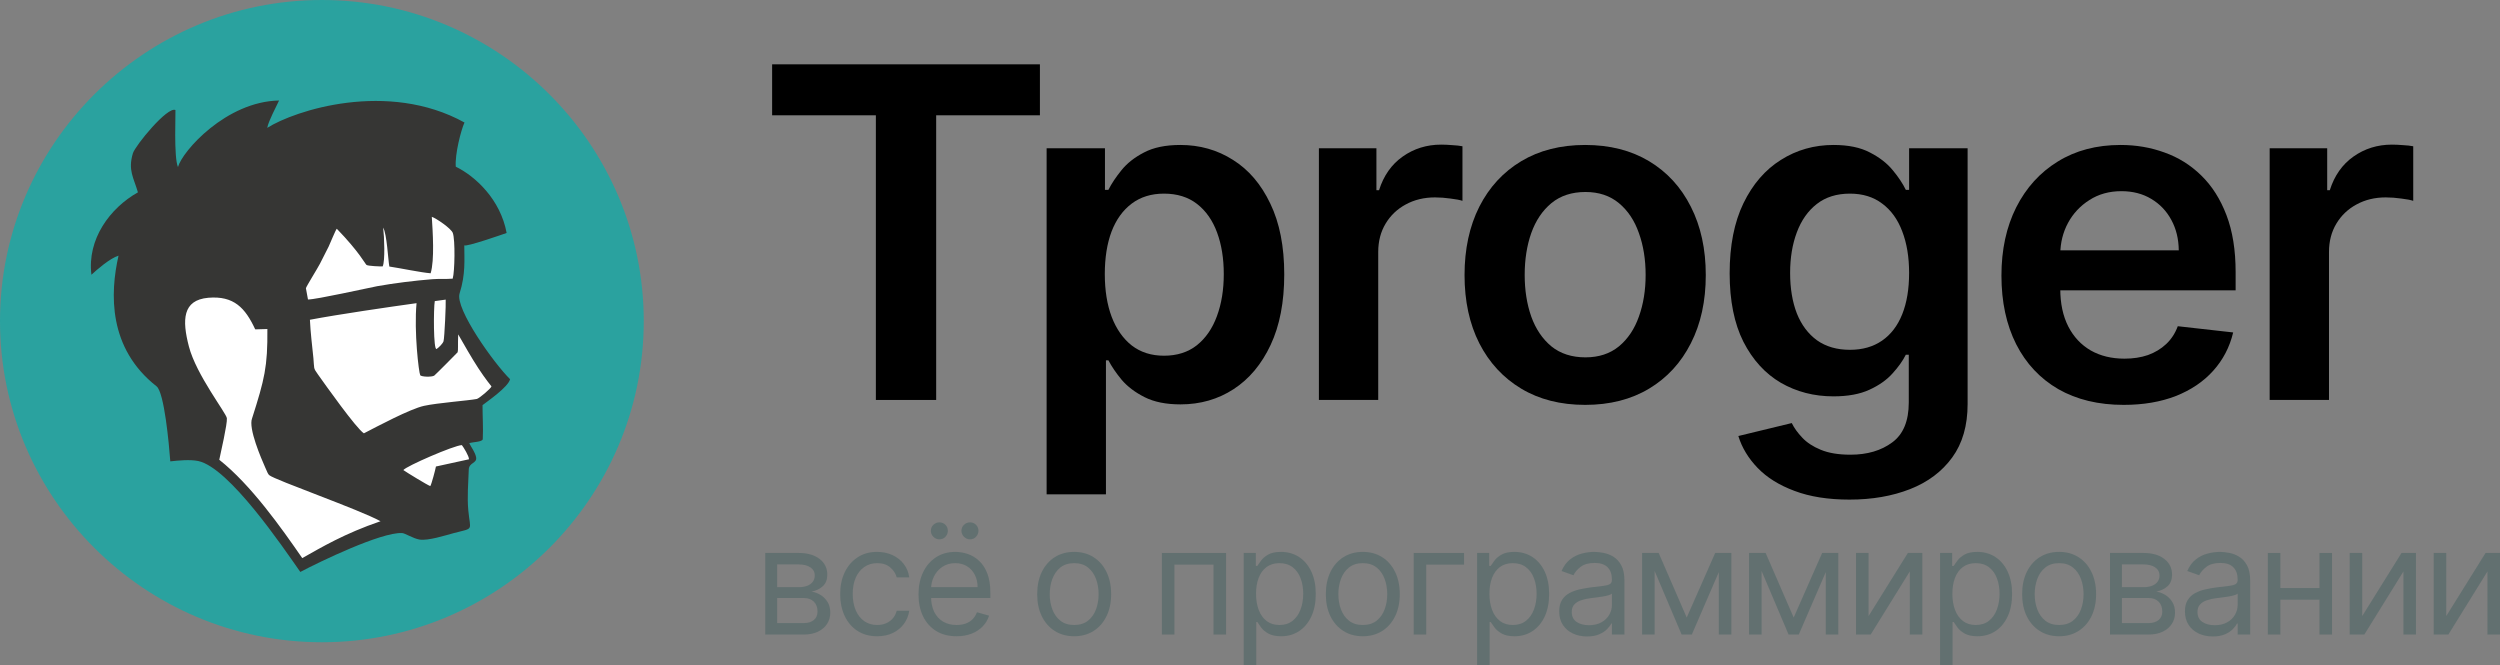 <?xml version="1.0" encoding="UTF-8"?> <svg xmlns="http://www.w3.org/2000/svg" width="650" height="173" viewBox="0 0 650 173" fill="none"><rect x="0" y="0" width="650" height="173" fill="#808080" stroke="none"/><path fill-rule="evenodd" clip-rule="evenodd" d="M83.689 166.984C129.787 166.984 167.377 129.482 167.377 83.492C167.377 37.502 129.787 0 83.689 0C37.59 0 0 37.502 0 83.492C0 129.482 37.59 166.984 83.689 166.984Z" fill="#2AA29F"></path><path fill-rule="evenodd" clip-rule="evenodd" d="M78.374 50.93C82.315 47.479 103.083 47.243 107.554 49.413C113.642 52.363 119.758 54.917 119.668 62.062C119.584 69.118 118.984 76.618 118.956 79.742C118.921 82.601 121.76 84.209 124.501 91.681C125.491 94.325 131.663 96.739 130.171 99.335C129.278 100.817 127.786 103.168 123.964 105.457C122.806 106.146 117.638 109.806 122.081 117.306C123.636 119.985 123.008 118.941 118.922 124.243C115.971 128.084 118.538 136.21 116.536 136.955C116.508 136.982 109.611 134.93 102.63 136.683C91.772 139.452 78.974 146.48 78.849 146.424C78.639 146.354 70.829 135.292 64.029 127.694C59.133 122.253 54.363 120.402 55.172 117.306C58.059 106.174 38.727 88.105 45.827 75.665C50.004 68.373 61.637 74.865 66.888 78.914C74.56 84.863 72.202 56.315 78.374 50.93Z" fill="white"></path><path fill-rule="evenodd" clip-rule="evenodd" d="M113.342 121.3C113.196 122.135 112.212 125.85 111.878 126.386C111.166 126.149 105.706 122.817 104.869 122.218C105.587 121.209 118.057 115.789 120.086 115.727C120.532 116.297 121.969 118.614 121.934 119.414L113.342 121.293V121.3ZM66.351 85.635L69.517 85.544C69.608 95.341 68.771 98.646 65.542 108.762C64.503 111.323 67.962 119.303 68.952 121.536C69.51 122.817 69.692 123.29 70.019 123.554C71.512 124.807 93.592 132.55 98.934 135.521C89.533 138.736 83.626 142.277 78.584 145.109C73.158 137.247 65.249 126.059 57.013 119.54C57.403 117.605 59.133 110.223 58.986 108.734C58.868 107.454 51.015 97.456 49.111 90.074C47.319 83.193 47.438 78.016 54.154 77.418C60.807 76.861 63.757 80.041 66.358 85.635H66.351ZM113.042 78.288C113.823 78.225 115.19 77.954 115.881 77.898C115.971 78.851 115.581 87.813 115.316 88.731C115.135 89.302 114.151 90.311 113.524 90.728C112.659 91.264 112.715 79.978 113.042 78.288ZM80.585 83.137C87.957 81.739 101.263 79.797 108.3 78.823C107.617 86.324 108.9 96.913 109.255 97.54C109.493 97.992 112.24 98.082 112.896 97.665C113.168 97.484 118.956 91.653 118.984 91.591C119.166 90.965 119.012 89.921 119.131 86.943C120.651 89.566 122.618 93.08 124.382 95.758C126.23 98.583 127.785 100.462 127.785 100.462C127.667 100.997 124.563 103.613 123.964 103.732C121.851 104.149 113.761 104.748 110.239 105.52C106.605 106.32 98.125 110.849 94.61 112.665C92.636 111.413 84.463 99.891 82.67 97.359C81.394 95.577 81.75 95.932 81.485 93.107C81.15 89.837 80.732 86.47 80.578 83.137H80.585ZM99.624 59.175C100.601 60.873 100.901 67.538 101.228 69.298C104.213 69.744 109.374 70.843 111.968 71.052C113.014 67.573 112.512 60.219 112.268 56.371C113.461 56.768 117.345 59.446 117.729 60.573C118.384 62.362 118.238 70.662 117.701 72.45C115.937 72.596 114.116 72.45 112.359 72.596C107.854 72.958 102.512 73.612 98.062 74.412C95.412 74.92 82.287 77.87 80.076 77.87L79.539 74.948C79.539 74.621 82.587 69.744 83.18 68.582C83.926 67.155 84.672 65.632 85.446 64.115C85.718 63.579 87.266 59.739 87.566 59.474C93.473 65.576 94.91 68.582 95.293 68.881C95.684 69.173 98.871 69.298 99.499 69.263C100.154 67.872 99.924 61.61 99.624 59.175ZM46.273 43.43C45.143 40.96 45.708 28.728 45.617 28.61C43.56 27.594 35.177 37.836 34.549 39.861C33.238 44.265 34.731 46.136 35.861 50.005C28.608 54.082 22.61 62.181 23.774 71.434C25.211 70.099 28.552 67.183 30.818 66.467C28.587 76.263 28.098 90.547 40.694 100.434C42.723 102.006 43.944 115.49 44.278 119.957C46.301 119.72 49.439 119.421 51.552 119.867C59.579 121.592 73.451 142.103 78.081 148.706C83.152 146.034 99.052 138.353 104.513 138.59C105.315 138.617 107.345 139.988 109.074 140.287C111.313 140.642 115.818 139.188 117.938 138.617C123.399 137.191 122.262 138.172 121.76 132.696C121.432 129.148 121.76 125.579 121.878 122.1C121.934 120.194 124.082 120.521 123.789 118.886C123.517 117.543 122.534 116.297 121.997 115.226C122.925 114.899 125.484 114.927 125.519 114.154C125.665 111.204 125.456 108.289 125.456 105.339C126.502 104.504 132.172 100.636 132.618 98.59C128.469 94.534 118.238 80.222 119.493 76.291C121.097 71.26 120.714 67.42 120.714 63.788C121.223 64.233 130.352 61.053 131.726 60.573C130.115 51.855 123.58 45.809 118.503 43.339C118.238 40.153 119.877 33.759 120.77 31.852C100.754 20.811 76.617 28.721 69.482 33.244C69.817 31.407 71.874 27.657 72.558 26.133C58.805 26.377 47.382 39.325 46.273 43.43Z" fill="#363634"></path><path d="M590.114 103.99V38.542H605.07V49.45H605.751C606.945 45.672 608.99 42.76 611.887 40.715C614.813 38.641 618.151 37.604 621.9 37.604C622.753 37.604 623.704 37.647 624.755 37.732C625.835 37.789 626.73 37.888 627.44 38.03V52.219C626.786 51.992 625.75 51.793 624.329 51.623C622.937 51.424 621.588 51.325 620.281 51.325C617.469 51.325 614.941 51.935 612.697 53.157C610.481 54.35 608.734 56.011 607.456 58.142C606.178 60.273 605.538 62.73 605.538 65.513V103.99H590.114Z" fill="black"></path><path d="M552.162 105.268C545.6 105.268 539.933 103.905 535.161 101.178C530.417 98.422 526.767 94.531 524.21 89.503C521.654 84.446 520.375 78.495 520.375 71.649C520.375 64.917 521.654 59.008 524.21 53.924C526.795 48.81 530.403 44.834 535.033 41.993C539.663 39.124 545.103 37.69 551.352 37.69C555.386 37.69 559.193 38.343 562.772 39.65C566.379 40.928 569.561 42.916 572.316 45.615C575.1 48.313 577.287 51.751 578.878 55.926C580.469 60.074 581.264 65.016 581.264 70.754V75.484H527.619V65.087H566.479C566.45 62.133 565.811 59.505 564.561 57.205C563.312 54.875 561.565 53.043 559.32 51.708C557.105 50.373 554.52 49.705 551.565 49.705C548.412 49.705 545.643 50.472 543.257 52.006C540.871 53.512 539.01 55.5 537.675 57.972C536.368 60.414 535.701 63.099 535.672 66.025V75.101C535.672 78.907 536.368 82.174 537.76 84.901C539.152 87.599 541.098 89.673 543.598 91.122C546.097 92.542 549.023 93.252 552.375 93.252C554.619 93.252 556.65 92.94 558.468 92.315C560.286 91.662 561.863 90.71 563.198 89.46C564.533 88.21 565.541 86.662 566.223 84.816L580.625 86.435C579.716 90.241 577.983 93.565 575.427 96.405C572.899 99.218 569.66 101.405 565.712 102.967C561.763 104.501 557.247 105.268 552.162 105.268Z" fill="black"></path><path d="M480.857 129.896C475.318 129.896 470.56 129.144 466.583 127.638C462.606 126.161 459.411 124.172 456.996 121.673C454.582 119.173 452.906 116.403 451.968 113.364L465.859 109.998C466.484 111.276 467.393 112.54 468.586 113.79C469.779 115.068 471.384 116.119 473.401 116.943C475.446 117.795 478.017 118.221 481.113 118.221C485.488 118.221 489.11 117.156 491.979 115.026C494.848 112.924 496.282 109.458 496.282 104.629V92.23H495.515C494.72 93.82 493.555 95.454 492.021 97.13C490.516 98.806 488.513 100.212 486.013 101.348C483.542 102.484 480.431 103.052 476.682 103.052C471.654 103.052 467.095 101.874 463.004 99.516C458.942 97.13 455.704 93.579 453.289 88.863C450.903 84.12 449.71 78.183 449.71 71.053C449.71 63.866 450.903 57.801 453.289 52.858C455.704 47.887 458.956 44.123 463.047 41.567C467.137 38.982 471.696 37.69 476.724 37.69C480.559 37.69 483.712 38.343 486.184 39.65C488.683 40.928 490.672 42.476 492.149 44.294C493.626 46.084 494.748 47.774 495.515 49.364H496.367V38.542H511.579V105.055C511.579 110.651 510.244 115.281 507.574 118.946C504.903 122.61 501.253 125.351 496.623 127.169C491.993 128.987 486.738 129.896 480.857 129.896ZM480.985 90.951C484.252 90.951 487.036 90.156 489.337 88.565C491.638 86.974 493.385 84.688 494.578 81.705C495.771 78.722 496.367 75.143 496.367 70.968C496.367 66.849 495.771 63.241 494.578 60.145C493.413 57.048 491.68 54.648 489.379 52.944C487.107 51.211 484.309 50.344 480.985 50.344C477.548 50.344 474.679 51.239 472.378 53.029C470.077 54.819 468.345 57.276 467.18 60.4C466.015 63.497 465.433 67.019 465.433 70.968C465.433 74.973 466.015 78.481 467.18 81.492C468.373 84.475 470.12 86.804 472.421 88.48C474.75 90.127 477.605 90.951 480.985 90.951Z" fill="black"></path><path d="M412.142 105.268C405.75 105.268 400.211 103.862 395.524 101.05C390.837 98.237 387.201 94.303 384.616 89.247C382.059 84.191 380.781 78.282 380.781 71.521C380.781 64.761 382.059 58.838 384.616 53.753C387.201 48.669 390.837 44.72 395.524 41.908C400.211 39.096 405.75 37.69 412.142 37.69C418.533 37.69 424.072 39.096 428.759 41.908C433.446 44.72 437.068 48.669 439.625 53.753C442.21 58.838 443.502 64.761 443.502 71.521C443.502 78.282 442.21 84.191 439.625 89.247C437.068 94.303 433.446 98.237 428.759 101.05C424.072 103.862 418.533 105.268 412.142 105.268ZM412.227 92.911C415.692 92.911 418.59 91.96 420.919 90.056C423.248 88.125 424.981 85.54 426.117 82.302C427.282 79.063 427.864 75.456 427.864 71.479C427.864 67.474 427.282 63.852 426.117 60.613C424.981 57.347 423.248 54.747 420.919 52.816C418.59 50.884 415.692 49.918 412.227 49.918C408.676 49.918 405.722 50.884 403.364 52.816C401.035 54.747 399.288 57.347 398.123 60.613C396.987 63.852 396.419 67.474 396.419 71.479C396.419 75.456 396.987 79.063 398.123 82.302C399.288 85.54 401.035 88.125 403.364 90.056C405.722 91.96 408.676 92.911 412.227 92.911Z" fill="black"></path><path d="M342.915 103.99V38.542H357.87V49.45H358.552C359.745 45.672 361.791 42.76 364.688 40.715C367.614 38.641 370.952 37.604 374.701 37.604C375.553 37.604 376.505 37.647 377.556 37.732C378.636 37.789 379.53 37.888 380.24 38.03V52.219C379.587 51.992 378.55 51.793 377.13 51.623C375.738 51.424 374.389 51.325 373.082 51.325C370.27 51.325 367.742 51.935 365.498 53.157C363.282 54.35 361.535 56.011 360.257 58.142C358.978 60.273 358.339 62.73 358.339 65.513V103.99H342.915Z" fill="black"></path><path d="M272.121 128.533V38.542H287.29V49.364H288.185C288.98 47.774 290.103 46.084 291.551 44.294C293 42.476 294.96 40.928 297.431 39.65C299.903 38.343 303.056 37.69 306.891 37.69C311.947 37.69 316.506 38.982 320.568 41.567C324.659 44.123 327.897 47.916 330.283 52.944C332.698 57.943 333.905 64.079 333.905 71.351C333.905 78.538 332.726 84.645 330.368 89.673C328.011 94.701 324.801 98.536 320.739 101.178C316.677 103.819 312.075 105.14 306.933 105.14C303.184 105.14 300.073 104.515 297.602 103.265C295.13 102.016 293.142 100.51 291.636 98.749C290.159 96.959 289.009 95.269 288.185 93.678H287.546V128.533H272.121ZM287.248 71.266C287.248 75.498 287.844 79.205 289.037 82.387C290.259 85.568 292.006 88.054 294.278 89.843C296.579 91.605 299.363 92.485 302.63 92.485C306.038 92.485 308.893 91.576 311.194 89.758C313.495 87.912 315.228 85.398 316.393 82.216C317.586 79.006 318.182 75.356 318.182 71.266C318.182 67.204 317.6 63.596 316.435 60.443C315.271 57.29 313.538 54.819 311.237 53.029C308.936 51.239 306.067 50.344 302.63 50.344C299.335 50.344 296.537 51.211 294.236 52.944C291.935 54.676 290.188 57.105 288.995 60.23C287.83 63.355 287.248 67.033 287.248 71.266Z" fill="black"></path><path d="M200.753 29.977V16.726H270.377V29.977H243.405V103.99H227.725V29.977H200.753Z" fill="black"></path><path d="M636.022 160.177L646.243 143.768H650V164.984H646.74V148.574L636.574 164.984H632.762V143.768H636.022V160.177Z" fill="#627070"></path><path d="M614.174 160.177L624.396 143.768H628.153V164.984H624.893V148.574L614.727 164.984H610.915V143.768H614.174V160.177Z" fill="#627070"></path><path d="M603.837 152.884V155.923H592.123V152.884H603.837ZM592.897 143.768V164.984H589.637V143.768H592.897ZM606.323 143.768V164.984H603.063V143.768H606.323Z" fill="#627070"></path><path d="M575.325 165.481C573.98 165.481 572.76 165.228 571.664 164.721C570.569 164.206 569.698 163.464 569.054 162.498C568.409 161.521 568.087 160.343 568.087 158.962C568.087 157.746 568.326 156.761 568.805 156.006C569.284 155.241 569.924 154.643 570.725 154.21C571.526 153.777 572.41 153.455 573.377 153.243C574.353 153.022 575.334 152.847 576.319 152.718C577.608 152.553 578.654 152.428 579.455 152.345C580.265 152.253 580.854 152.101 581.223 151.889C581.6 151.678 581.789 151.309 581.789 150.784V150.674C581.789 149.311 581.416 148.252 580.67 147.497C579.934 146.742 578.815 146.364 577.314 146.364C575.758 146.364 574.537 146.705 573.653 147.387C572.769 148.068 572.148 148.795 571.789 149.569L568.695 148.464C569.247 147.175 569.984 146.171 570.905 145.453C571.835 144.725 572.848 144.219 573.943 143.933C575.048 143.639 576.135 143.491 577.203 143.491C577.885 143.491 578.667 143.574 579.551 143.74C580.445 143.897 581.306 144.224 582.134 144.721C582.972 145.218 583.668 145.969 584.22 146.972C584.773 147.976 585.049 149.32 585.049 151.005V164.984H581.789V162.111H581.623C581.402 162.571 581.034 163.064 580.518 163.589C580.003 164.114 579.317 164.56 578.46 164.929C577.604 165.297 576.559 165.481 575.325 165.481ZM575.822 162.553C577.111 162.553 578.198 162.3 579.082 161.793C579.975 161.287 580.647 160.633 581.098 159.832C581.559 159.031 581.789 158.188 581.789 157.304V154.321C581.651 154.486 581.347 154.638 580.877 154.776C580.417 154.905 579.883 155.02 579.275 155.122C578.677 155.214 578.092 155.297 577.521 155.37C576.959 155.435 576.503 155.49 576.153 155.536C575.306 155.647 574.514 155.826 573.778 156.075C573.05 156.314 572.461 156.678 572.01 157.166C571.568 157.645 571.347 158.299 571.347 159.127C571.347 160.26 571.766 161.116 572.604 161.696C573.451 162.267 574.524 162.553 575.822 162.553Z" fill="#627070"></path><path d="M548.602 164.984V143.768H557.276C559.56 143.768 561.374 144.283 562.718 145.315C564.062 146.346 564.735 147.709 564.735 149.403C564.735 150.692 564.353 151.691 563.588 152.4C562.824 153.1 561.843 153.575 560.646 153.823C561.429 153.934 562.189 154.21 562.925 154.652C563.671 155.094 564.288 155.702 564.776 156.475C565.264 157.239 565.508 158.179 565.508 159.293C565.508 160.379 565.232 161.351 564.679 162.207C564.127 163.064 563.335 163.741 562.304 164.238C561.272 164.735 560.038 164.984 558.602 164.984H548.602ZM551.696 162H558.602C559.725 162 560.605 161.733 561.24 161.199C561.876 160.665 562.193 159.937 562.193 159.017C562.193 157.921 561.876 157.06 561.24 156.434C560.605 155.798 559.725 155.481 558.602 155.481H551.696V162ZM551.696 152.663H557.276C558.151 152.663 558.901 152.543 559.527 152.304C560.154 152.055 560.632 151.705 560.964 151.254C561.305 150.794 561.475 150.25 561.475 149.624C561.475 148.731 561.102 148.031 560.356 147.525C559.61 147.009 558.584 146.751 557.276 146.751H551.696V152.663Z" fill="#627070"></path><path d="M535.374 165.426C533.458 165.426 531.778 164.97 530.332 164.058C528.895 163.147 527.772 161.871 526.962 160.232C526.161 158.593 525.76 156.678 525.76 154.486C525.76 152.276 526.161 150.347 526.962 148.699C527.772 147.05 528.895 145.771 530.332 144.859C531.778 143.947 533.458 143.491 535.374 143.491C537.289 143.491 538.965 143.947 540.401 144.859C541.847 145.771 542.97 147.05 543.772 148.699C544.582 150.347 544.987 152.276 544.987 154.486C544.987 156.678 544.582 158.593 543.772 160.232C542.97 161.871 541.847 163.147 540.401 164.058C538.965 164.97 537.289 165.426 535.374 165.426ZM535.374 162.498C536.828 162.498 538.026 162.125 538.965 161.379C539.904 160.633 540.599 159.652 541.051 158.437C541.502 157.221 541.727 155.904 541.727 154.486C541.727 153.068 541.502 151.747 541.051 150.522C540.599 149.297 539.904 148.307 538.965 147.552C538.026 146.797 536.828 146.42 535.374 146.42C533.919 146.42 532.722 146.797 531.782 147.552C530.843 148.307 530.148 149.297 529.697 150.522C529.245 151.747 529.02 153.068 529.02 154.486C529.02 155.904 529.245 157.221 529.697 158.437C530.148 159.652 530.843 160.633 531.782 161.379C532.722 162.125 533.919 162.498 535.374 162.498Z" fill="#627070"></path><path d="M504.413 172.94V143.768H507.563V147.138H507.949C508.189 146.77 508.52 146.3 508.944 145.729C509.377 145.149 509.994 144.633 510.795 144.182C511.605 143.722 512.701 143.491 514.082 143.491C515.869 143.491 517.443 143.938 518.806 144.831C520.169 145.724 521.233 146.991 521.997 148.63C522.761 150.269 523.143 152.203 523.143 154.431C523.143 156.678 522.761 158.625 521.997 160.274C521.233 161.913 520.174 163.184 518.82 164.086C517.466 164.979 515.906 165.426 514.138 165.426C512.775 165.426 511.683 165.2 510.864 164.749C510.044 164.289 509.414 163.768 508.972 163.188C508.53 162.599 508.189 162.111 507.949 161.724H507.673V172.94H504.413ZM507.618 154.376C507.618 155.978 507.853 157.392 508.322 158.616C508.792 159.832 509.478 160.785 510.38 161.475C511.283 162.157 512.388 162.498 513.696 162.498C515.058 162.498 516.196 162.138 517.107 161.42C518.028 160.693 518.719 159.717 519.179 158.492C519.649 157.258 519.884 155.886 519.884 154.376C519.884 152.884 519.653 151.54 519.193 150.342C518.742 149.136 518.056 148.183 517.135 147.483C516.223 146.774 515.077 146.42 513.696 146.42C512.369 146.42 511.255 146.756 510.353 147.428C509.45 148.091 508.769 149.021 508.309 150.218C507.848 151.406 507.618 152.792 507.618 154.376Z" fill="#627070"></path><path d="M485.826 160.177L496.047 143.768H499.804V164.984H496.545V148.574L486.379 164.984H482.566V143.768H485.826V160.177Z" fill="#627070"></path><path d="M466.358 160.564L473.762 143.768H476.856L467.684 164.984H465.032L456.026 143.768H459.065L466.358 160.564ZM458.015 143.768V164.984H454.755V143.768H458.015ZM474.701 164.984V143.768H477.961V164.984H474.701Z" fill="#627070"></path><path d="M438.547 160.564L445.951 143.768H449.045L439.873 164.984H437.221L428.216 143.768H431.254L438.547 160.564ZM430.205 143.768V164.984H426.945V143.768H430.205ZM446.89 164.984V143.768H450.15V164.984H446.89Z" fill="#627070"></path><path d="M412.632 165.481C411.288 165.481 410.068 165.228 408.972 164.721C407.876 164.206 407.006 163.464 406.361 162.498C405.717 161.521 405.395 160.343 405.395 158.962C405.395 157.746 405.634 156.761 406.113 156.006C406.592 155.241 407.232 154.643 408.033 154.21C408.834 153.777 409.718 153.455 410.685 153.243C411.661 153.022 412.642 152.847 413.627 152.718C414.916 152.553 415.961 152.428 416.762 152.345C417.573 152.253 418.162 152.101 418.53 151.889C418.908 151.678 419.097 151.309 419.097 150.784V150.674C419.097 149.311 418.724 148.252 417.978 147.497C417.241 146.742 416.122 146.364 414.621 146.364C413.065 146.364 411.845 146.705 410.961 147.387C410.077 148.068 409.455 148.795 409.096 149.569L406.002 148.464C406.555 147.175 407.291 146.171 408.212 145.453C409.142 144.725 410.155 144.219 411.251 143.933C412.356 143.639 413.443 143.491 414.511 143.491C415.192 143.491 415.975 143.574 416.859 143.74C417.752 143.897 418.613 144.224 419.442 144.721C420.28 145.218 420.975 145.969 421.528 146.972C422.08 147.976 422.356 149.32 422.356 151.005V164.984H419.097V162.111H418.931C418.71 162.571 418.342 163.064 417.826 163.589C417.31 164.114 416.624 164.56 415.768 164.929C414.911 165.297 413.866 165.481 412.632 165.481ZM413.13 162.553C414.419 162.553 415.505 162.3 416.389 161.793C417.283 161.287 417.955 160.633 418.406 159.832C418.866 159.031 419.097 158.188 419.097 157.304V154.321C418.958 154.486 418.655 154.638 418.185 154.776C417.725 154.905 417.19 155.02 416.583 155.122C415.984 155.214 415.399 155.297 414.829 155.37C414.267 155.435 413.811 155.49 413.461 155.536C412.614 155.647 411.822 155.826 411.085 156.075C410.358 156.314 409.769 156.678 409.317 157.166C408.875 157.645 408.654 158.299 408.654 159.127C408.654 160.26 409.073 161.116 409.911 161.696C410.758 162.267 411.831 162.553 413.13 162.553Z" fill="#627070"></path><path d="M384.048 172.94V143.768H387.197V147.138H387.584C387.823 146.77 388.155 146.3 388.578 145.729C389.011 145.149 389.628 144.633 390.429 144.182C391.24 143.722 392.336 143.491 393.717 143.491C395.503 143.491 397.078 143.938 398.441 144.831C399.804 145.724 400.867 146.991 401.631 148.63C402.396 150.269 402.778 152.203 402.778 154.431C402.778 156.678 402.396 158.625 401.631 160.274C400.867 161.913 399.808 163.184 398.454 164.086C397.101 164.979 395.54 165.426 393.772 165.426C392.409 165.426 391.318 165.2 390.498 164.749C389.679 164.289 389.048 163.768 388.606 163.188C388.164 162.599 387.823 162.111 387.584 161.724H387.308V172.94H384.048ZM387.252 154.376C387.252 155.978 387.487 157.392 387.957 158.616C388.427 159.832 389.113 160.785 390.015 161.475C390.917 162.157 392.022 162.498 393.33 162.498C394.693 162.498 395.83 162.138 396.742 161.42C397.663 160.693 398.353 159.717 398.814 158.492C399.283 157.258 399.518 155.886 399.518 154.376C399.518 152.884 399.288 151.54 398.827 150.342C398.376 149.136 397.69 148.183 396.769 147.483C395.858 146.774 394.711 146.42 393.33 146.42C392.004 146.42 390.89 146.756 389.987 147.428C389.085 148.091 388.404 149.021 387.943 150.218C387.483 151.406 387.252 152.792 387.252 154.376Z" fill="#627070"></path><path d="M380.651 143.768V146.806H370.816V164.984H367.557V143.768H380.651Z" fill="#627070"></path><path d="M354.328 165.426C352.413 165.426 350.733 164.97 349.287 164.058C347.85 163.147 346.727 161.871 345.917 160.232C345.115 158.593 344.715 156.678 344.715 154.486C344.715 152.276 345.115 150.347 345.917 148.699C346.727 147.05 347.85 145.771 349.287 144.859C350.733 143.947 352.413 143.491 354.328 143.491C356.244 143.491 357.92 143.947 359.356 144.859C360.802 145.771 361.925 147.05 362.726 148.699C363.537 150.347 363.942 152.276 363.942 154.486C363.942 156.678 363.537 158.593 362.726 160.232C361.925 161.871 360.802 163.147 359.356 164.058C357.92 164.97 356.244 165.426 354.328 165.426ZM354.328 162.498C355.783 162.498 356.98 162.125 357.92 161.379C358.859 160.633 359.554 159.652 360.005 158.437C360.457 157.221 360.682 155.904 360.682 154.486C360.682 153.068 360.457 151.747 360.005 150.522C359.554 149.297 358.859 148.307 357.92 147.552C356.98 146.797 355.783 146.42 354.328 146.42C352.873 146.42 351.676 146.797 350.737 147.552C349.798 148.307 349.103 149.297 348.651 150.522C348.2 151.747 347.975 153.068 347.975 154.486C347.975 155.904 348.2 157.221 348.651 158.437C349.103 159.652 349.798 160.633 350.737 161.379C351.676 162.125 352.873 162.498 354.328 162.498Z" fill="#627070"></path><path d="M323.368 172.94V143.768H326.518V147.138H326.904C327.144 146.77 327.475 146.3 327.899 145.729C328.332 145.149 328.949 144.633 329.75 144.182C330.56 143.722 331.656 143.491 333.037 143.491C334.824 143.491 336.398 143.938 337.761 144.831C339.124 145.724 340.187 146.991 340.952 148.63C341.716 150.269 342.098 152.203 342.098 154.431C342.098 156.678 341.716 158.625 340.952 160.274C340.187 161.913 339.128 163.184 337.775 164.086C336.421 164.979 334.86 165.426 333.092 165.426C331.729 165.426 330.638 165.2 329.819 164.749C328.999 164.289 328.368 163.768 327.926 163.188C327.484 162.599 327.144 162.111 326.904 161.724H326.628V172.94H323.368ZM326.573 154.376C326.573 155.978 326.808 157.392 327.277 158.616C327.747 159.832 328.433 160.785 329.335 161.475C330.238 162.157 331.343 162.498 332.65 162.498C334.013 162.498 335.15 162.138 336.062 161.42C336.983 160.693 337.673 159.717 338.134 158.492C338.604 157.258 338.838 155.886 338.838 154.376C338.838 152.884 338.608 151.54 338.148 150.342C337.697 149.136 337.011 148.183 336.09 147.483C335.178 146.774 334.032 146.42 332.65 146.42C331.324 146.42 330.21 146.756 329.308 147.428C328.405 148.091 327.724 149.021 327.263 150.218C326.803 151.406 326.573 152.792 326.573 154.376Z" fill="#627070"></path><path d="M302.091 164.984V143.768H318.777V164.984H315.517V146.806H305.351V164.984H302.091Z" fill="#627070"></path><path d="M279.285 165.426C277.369 165.426 275.689 164.97 274.243 164.058C272.806 163.147 271.683 161.871 270.873 160.232C270.072 158.593 269.671 156.678 269.671 154.486C269.671 152.276 270.072 150.347 270.873 148.699C271.683 147.05 272.806 145.771 274.243 144.859C275.689 143.947 277.369 143.491 279.285 143.491C281.2 143.491 282.876 143.947 284.312 144.859C285.758 145.771 286.881 147.05 287.683 148.699C288.493 150.347 288.898 152.276 288.898 154.486C288.898 156.678 288.493 158.593 287.683 160.232C286.881 161.871 285.758 163.147 284.312 164.058C282.876 164.97 281.2 165.426 279.285 165.426ZM279.285 162.498C280.739 162.498 281.937 162.125 282.876 161.379C283.815 160.633 284.51 159.652 284.962 158.437C285.413 157.221 285.638 155.904 285.638 154.486C285.638 153.068 285.413 151.747 284.962 150.522C284.51 149.297 283.815 148.307 282.876 147.552C281.937 146.797 280.739 146.42 279.285 146.42C277.83 146.42 276.633 146.797 275.693 147.552C274.754 148.307 274.059 149.297 273.608 150.522C273.156 151.747 272.931 153.068 272.931 154.486C272.931 155.904 273.156 157.221 273.608 158.437C274.059 159.652 274.754 160.633 275.693 161.379C276.633 162.125 277.83 162.498 279.285 162.498Z" fill="#627070"></path><path d="M248.705 165.426C246.661 165.426 244.898 164.975 243.415 164.072C241.942 163.161 240.804 161.89 240.003 160.26C239.211 158.621 238.815 156.715 238.815 154.542C238.815 152.368 239.211 150.453 240.003 148.796C240.804 147.129 241.919 145.83 243.346 144.9C244.782 143.961 246.458 143.492 248.374 143.492C249.479 143.492 250.57 143.676 251.647 144.044C252.725 144.412 253.705 145.011 254.589 145.84C255.473 146.659 256.178 147.746 256.703 149.099C257.228 150.453 257.49 152.12 257.49 154.1V155.481H241.136V152.663H254.175C254.175 151.466 253.936 150.398 253.457 149.459C252.987 148.519 252.315 147.778 251.44 147.235C250.575 146.691 249.552 146.42 248.374 146.42C247.075 146.42 245.952 146.742 245.003 147.387C244.064 148.022 243.341 148.851 242.835 149.873C242.328 150.895 242.075 151.991 242.075 153.16V155.039C242.075 156.641 242.351 157.999 242.904 159.114C243.466 160.219 244.244 161.061 245.238 161.641C246.233 162.212 247.388 162.498 248.705 162.498C249.562 162.498 250.335 162.378 251.026 162.139C251.726 161.89 252.329 161.522 252.835 161.034C253.342 160.536 253.733 159.919 254.009 159.183L257.159 160.067C256.827 161.135 256.27 162.074 255.487 162.884C254.704 163.686 253.738 164.312 252.587 164.763C251.436 165.205 250.142 165.426 248.705 165.426ZM244.23 140.232C243.65 140.232 243.134 140.011 242.683 139.569C242.241 139.118 242.02 138.602 242.02 138.022C242.02 137.386 242.241 136.862 242.683 136.447C243.134 136.024 243.65 135.812 244.23 135.812C244.865 135.812 245.39 136.024 245.805 136.447C246.228 136.862 246.44 137.386 246.44 138.022C246.44 138.602 246.228 139.118 245.805 139.569C245.39 140.011 244.865 140.232 244.23 140.232ZM252.186 140.232C251.606 140.232 251.09 140.011 250.639 139.569C250.197 139.118 249.976 138.602 249.976 138.022C249.976 137.386 250.197 136.862 250.639 136.447C251.09 136.024 251.606 135.812 252.186 135.812C252.821 135.812 253.346 136.024 253.761 136.447C254.184 136.862 254.396 137.386 254.396 138.022C254.396 138.602 254.184 139.118 253.761 139.569C253.346 140.011 252.821 140.232 252.186 140.232Z" fill="#627070"></path><path d="M228.063 165.426C226.074 165.426 224.361 164.956 222.925 164.017C221.488 163.078 220.383 161.784 219.61 160.136C218.836 158.487 218.45 156.604 218.45 154.486C218.45 152.332 218.846 150.43 219.637 148.782C220.439 147.124 221.553 145.83 222.98 144.9C224.417 143.961 226.093 143.491 228.008 143.491C229.5 143.491 230.844 143.768 232.041 144.32C233.238 144.873 234.219 145.646 234.983 146.641C235.748 147.635 236.222 148.795 236.406 150.121H233.146C232.898 149.155 232.345 148.298 231.489 147.552C230.641 146.797 229.5 146.42 228.063 146.42C226.792 146.42 225.678 146.751 224.72 147.414C223.772 148.068 223.031 148.993 222.497 150.191C221.972 151.378 221.709 152.774 221.709 154.376C221.709 156.015 221.967 157.442 222.483 158.658C223.008 159.873 223.744 160.817 224.693 161.489C225.651 162.161 226.774 162.498 228.063 162.498C228.91 162.498 229.679 162.35 230.37 162.056C231.06 161.761 231.645 161.337 232.124 160.785C232.603 160.232 232.944 159.569 233.146 158.796H236.406C236.222 160.048 235.766 161.176 235.038 162.18C234.32 163.174 233.367 163.966 232.179 164.556C231.001 165.136 229.629 165.426 228.063 165.426Z" fill="#627070"></path><path d="M198.964 164.984V143.768H207.639C209.922 143.768 211.736 144.283 213.081 145.315C214.425 146.346 215.097 147.709 215.097 149.403C215.097 150.692 214.715 151.691 213.951 152.4C213.187 153.1 212.206 153.575 211.009 153.823C211.792 153.934 212.551 154.21 213.288 154.652C214.034 155.094 214.651 155.702 215.139 156.475C215.627 157.239 215.871 158.179 215.871 159.293C215.871 160.379 215.595 161.351 215.042 162.207C214.49 163.064 213.698 163.741 212.666 164.238C211.635 164.735 210.401 164.984 208.965 164.984H198.964ZM202.058 162H208.965C210.088 162 210.967 161.733 211.603 161.199C212.238 160.665 212.556 159.937 212.556 159.017C212.556 157.921 212.238 157.06 211.603 156.434C210.967 155.798 210.088 155.481 208.965 155.481H202.058V162ZM202.058 152.663H207.639C208.513 152.663 209.264 152.543 209.89 152.304C210.516 152.055 210.995 151.705 211.327 151.254C211.667 150.794 211.838 150.25 211.838 149.624C211.838 148.731 211.465 148.031 210.719 147.525C209.973 147.009 208.946 146.751 207.639 146.751H202.058V152.663Z" fill="#627070"></path></svg> 